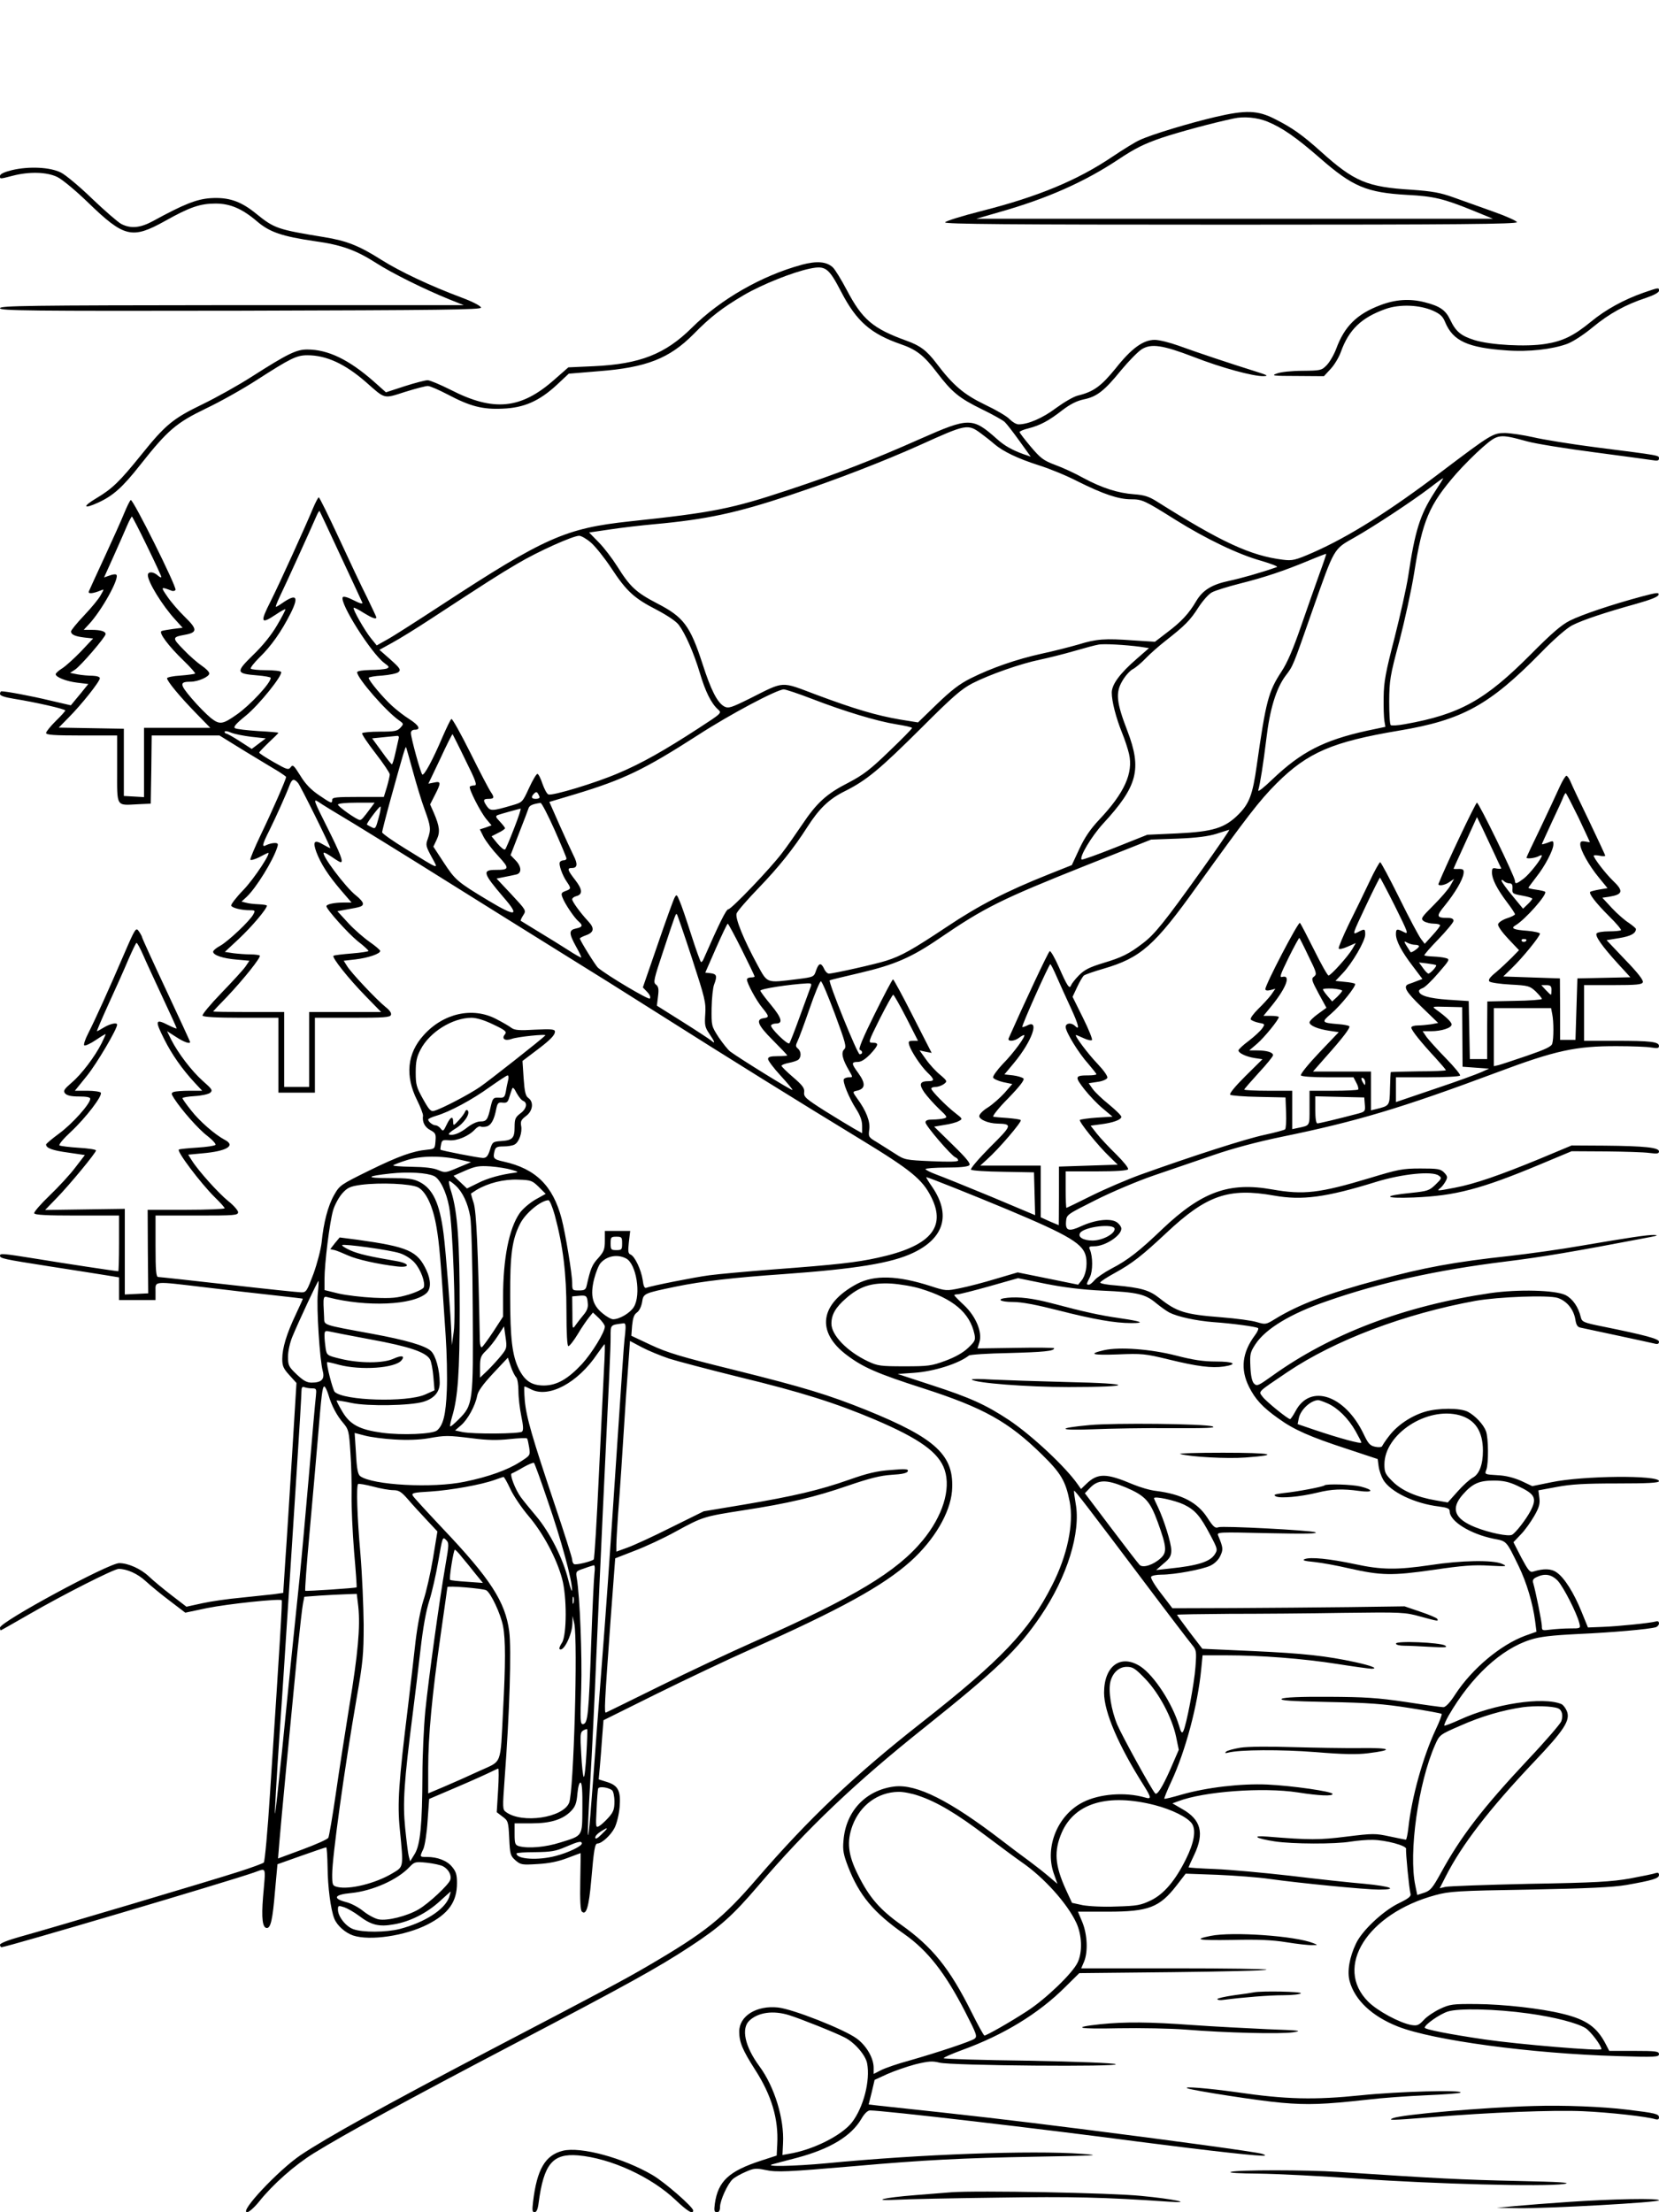 <?xml version="1.0" standalone="no"?>
<!DOCTYPE svg PUBLIC "-//W3C//DTD SVG 20010904//EN"
 "http://www.w3.org/TR/2001/REC-SVG-20010904/DTD/svg10.dtd">
<svg version="1.0" xmlns="http://www.w3.org/2000/svg"
 width="864pt" height="1152pt" viewBox="0 0 864 1152"
 preserveAspectRatio="xMidYMid meet">

<g transform="translate(0,1152) scale(0.1,-0.1)"
fill="#000000" stroke="none">
<path d="M6330 10911 c-136 -32 -329 -90 -394 -120 -23 -10 -86 -49 -141 -86
-184 -124 -388 -209 -684 -284 -102 -26 -186 -52 -189 -59 -3 -9 323 -12 1487
-12 1186 0 1491 3 1491 13 0 6 -55 31 -123 55 -67 24 -160 57 -207 74 -70 25
-109 32 -220 40 -230 14 -298 43 -469 197 -100 90 -152 126 -241 171 -90 46
-151 48 -310 11z m270 -24 c80 -33 151 -83 274 -190 170 -149 243 -180 456
-192 137 -7 189 -20 335 -79 l110 -45 -1345 0 -1345 0 118 34 c251 71 444 157
622 275 87 58 134 81 224 112 93 31 263 77 376 101 53 12 123 5 175 -16z"/>
<path d="M62 10634 c-40 -10 -62 -20 -62 -30 0 -17 -3 -17 67 1 85 22 177 20
232 -7 26 -13 96 -71 161 -134 187 -181 228 -190 399 -95 130 73 184 91 264
91 76 0 139 -27 217 -94 65 -55 129 -77 300 -102 138 -19 213 -46 318 -113 82
-53 251 -137 382 -190 l75 -30 -1207 0 c-1068 -1 -1208 -3 -1208 -16 0 -13
143 -15 1253 -13 1043 3 1252 5 1252 16 0 8 -41 30 -100 52 -164 61 -324 137
-419 197 -115 73 -180 99 -297 118 -244 40 -260 45 -356 123 -80 65 -143 86
-237 80 -72 -5 -138 -31 -299 -119 -66 -36 -116 -41 -166 -15 -18 10 -86 69
-151 131 -65 63 -138 124 -162 136 -56 29 -168 34 -256 13z"/>
<path d="M4175 10141 c-207 -56 -422 -179 -571 -327 -139 -138 -271 -190 -512
-201 l-132 -6 -73 -64 c-174 -154 -316 -168 -540 -53 -54 27 -108 50 -120 50
-12 0 -66 -14 -119 -31 l-98 -32 -64 57 c-130 114 -238 166 -346 166 -56 0
-100 -21 -285 -139 -71 -46 -188 -111 -260 -146 -153 -74 -193 -106 -319 -263
-113 -140 -151 -177 -235 -227 -74 -44 -67 -58 11 -22 78 36 127 80 219 197
143 181 187 218 342 293 74 35 193 102 264 148 176 113 207 129 264 129 99 0
196 -45 305 -140 102 -90 90 -87 203 -51 54 17 108 31 119 31 11 0 57 -20 103
-44 117 -62 182 -79 287 -74 110 4 190 39 281 123 l63 59 157 13 c247 19 367
66 493 193 87 89 149 137 263 204 94 55 255 119 342 137 82 17 98 6 164 -121
80 -154 154 -218 309 -272 82 -28 122 -59 188 -146 80 -105 117 -135 235 -193
56 -27 109 -57 119 -66 10 -9 44 -53 77 -99 l59 -82 -38 13 c-58 21 -98 43
-138 79 -127 113 -145 113 -396 2 -250 -111 -435 -183 -686 -266 -300 -100
-397 -119 -830 -165 -335 -36 -443 -84 -980 -435 -124 -81 -250 -162 -281
-179 l-57 -32 -30 37 c-32 39 -97 153 -90 159 2 2 25 -9 51 -26 44 -27 67 -36
67 -24 0 3 -22 49 -48 103 -27 53 -93 193 -147 310 -54 116 -101 212 -105 212
-3 0 -17 -26 -30 -57 -35 -85 -176 -396 -221 -485 -56 -110 -51 -121 28 -68
25 17 47 29 49 27 2 -2 -17 -39 -43 -83 -29 -50 -75 -107 -125 -155 -91 -89
-90 -97 21 -106 39 -3 71 -9 71 -13 0 -27 -108 -143 -177 -191 -74 -52 -89
-54 -135 -18 -22 18 -67 63 -100 102 -63 74 -64 87 -5 87 39 0 97 26 97 43 0
8 -18 26 -39 40 -22 15 -65 52 -95 84 -60 61 -60 65 5 77 68 12 68 29 2 93
-33 32 -74 80 -92 107 -35 51 -35 52 25 29 7 -2 15 0 18 5 8 14 -222 475 -233
468 -5 -3 -20 -34 -34 -68 -14 -35 -60 -137 -102 -228 -42 -91 -79 -171 -82
-179 -7 -15 20 -13 61 4 19 8 19 8 0 -25 -10 -19 -49 -66 -87 -106 -37 -39
-67 -76 -67 -82 0 -17 21 -26 70 -32 l45 -5 -64 -68 c-36 -37 -80 -77 -98 -88
-18 -11 -33 -25 -33 -30 0 -15 54 -37 112 -44 l58 -7 -18 -22 c-9 -12 -30 -37
-45 -55 l-28 -34 -112 26 c-96 23 -224 47 -249 47 -5 0 -8 -6 -8 -14 0 -9 24
-17 73 -25 107 -17 267 -53 267 -61 0 -3 -22 -28 -50 -55 -27 -27 -50 -55 -50
-62 0 -10 41 -13 185 -13 l185 0 0 -175 c0 -202 -8 -189 110 -183 l65 3 3 178
2 177 177 0 176 0 136 -84 c75 -45 153 -93 174 -105 20 -13 37 -25 37 -27 0
-12 -74 -181 -130 -297 -34 -71 -59 -131 -56 -134 3 -4 23 2 44 12 20 11 41
21 46 23 26 13 -69 -133 -127 -193 -37 -38 -65 -75 -63 -81 5 -12 52 -24 98
-24 27 0 28 -2 17 -22 -18 -34 -131 -140 -172 -163 -21 -11 -37 -25 -37 -31 0
-18 50 -35 122 -41 l67 -6 -21 -31 c-12 -17 -69 -79 -126 -138 -57 -59 -101
-112 -97 -117 4 -7 74 -11 201 -11 l194 0 0 -195 0 -195 95 0 95 0 0 195 0
195 195 0 c164 0 197 2 201 15 4 9 -7 25 -28 41 -48 39 -182 181 -201 214
l-17 27 62 7 c66 8 128 29 128 44 0 5 -25 26 -55 47 -30 21 -81 65 -112 99
l-56 61 44 8 c81 14 89 17 89 32 0 8 -16 26 -35 41 -55 42 -191 224 -167 224
4 0 24 -11 44 -25 20 -14 39 -25 42 -25 16 0 -1 44 -70 182 -70 139 -74 150
-47 133 15 -11 100 -63 189 -116 88 -54 239 -147 335 -207 374 -234 547 -342
756 -472 120 -74 342 -213 493 -309 358 -227 744 -467 1050 -653 266 -162 324
-210 370 -302 80 -159 -7 -257 -280 -316 -109 -24 -215 -36 -536 -60 -143 -11
-296 -25 -340 -31 -77 -10 -302 -55 -328 -65 -9 -4 -15 8 -19 41 -8 53 -41
123 -63 132 -13 5 -14 17 -9 64 l7 59 -66 0 -66 0 0 -51 c0 -45 -5 -57 -34
-90 -32 -34 -41 -56 -60 -141 -5 -24 -11 -28 -41 -28 -34 0 -35 1 -35 38 0 47
-35 258 -55 335 -45 172 -135 261 -302 298 -54 12 -57 17 -47 57 5 18 13 22
46 22 22 0 48 4 58 10 23 12 41 63 34 98 -4 22 0 31 25 50 36 26 42 73 13 94
-15 10 -20 32 -25 103 l-6 90 66 50 c79 59 103 84 103 103 0 12 -17 14 -103
10 -81 -5 -107 -3 -123 9 -10 8 -46 29 -79 46 -123 65 -276 31 -379 -84 -86
-95 -97 -212 -34 -338 18 -36 32 -73 31 -81 -5 -32 9 -60 38 -75 27 -15 30
-20 27 -57 -3 -40 -4 -41 -43 -45 -75 -7 -150 -34 -303 -109 -148 -73 -153
-76 -182 -127 -32 -56 -55 -144 -65 -247 -4 -36 -23 -109 -42 -162 -34 -91
-38 -98 -63 -98 -15 0 -186 18 -380 40 -194 22 -359 40 -366 40 -11 0 -14 32
-14 160 l0 160 215 0 c198 0 215 1 215 18 -1 9 -23 35 -51 57 -51 41 -157 159
-190 212 l-19 30 74 7 c127 11 175 40 117 70 -51 27 -131 96 -176 154 -25 31
-45 60 -45 63 0 4 29 9 64 11 35 2 71 10 80 17 15 13 11 19 -39 63 -58 52
-128 144 -164 215 l-21 43 47 -30 c41 -27 73 -38 73 -26 0 2 -56 124 -125 271
-69 147 -125 270 -125 274 0 3 -7 17 -16 30 -16 23 -18 21 -79 -120 -79 -184
-149 -338 -186 -411 -16 -31 -25 -59 -20 -62 5 -3 32 9 60 28 28 19 51 33 51
30 0 -3 -10 -24 -21 -47 -35 -70 -106 -163 -156 -205 -40 -35 -45 -43 -34 -56
10 -11 31 -16 72 -16 41 0 59 -4 59 -12 0 -26 -94 -131 -161 -180 -38 -28 -69
-54 -69 -58 0 -19 33 -31 114 -42 l88 -13 -50 -65 c-27 -36 -87 -101 -134
-146 -46 -44 -82 -86 -80 -92 3 -9 65 -12 223 -12 l219 0 0 -145 c0 -80 -2
-145 -4 -145 -11 0 -283 41 -428 65 -175 28 -188 29 -188 16 0 -14 16 -18 260
-56 124 -19 255 -40 293 -46 l67 -11 0 -59 0 -59 95 0 95 0 0 45 c0 55 -17 54
260 21 113 -14 272 -32 355 -41 82 -9 150 -17 152 -18 1 -1 -16 -38 -37 -83
-47 -99 -70 -174 -70 -231 0 -36 6 -50 37 -84 l37 -41 -23 -376 c-13 -208 -28
-453 -35 -547 l-11 -170 -50 -7 c-27 -3 -104 -11 -170 -18 -66 -6 -157 -19
-202 -29 l-82 -18 -78 60 c-43 33 -96 77 -118 98 -41 39 -107 69 -154 69 -55
0 -621 -306 -621 -336 0 -8 2 -14 4 -14 2 0 70 39 152 86 177 102 438 234 462
234 43 0 99 -25 141 -64 25 -23 82 -70 126 -103 l80 -61 114 24 c109 22 378
50 388 41 4 -5 -7 -189 -61 -1010 -12 -191 -27 -351 -32 -356 -5 -5 -65 -27
-134 -49 -133 -43 -966 -291 -1137 -338 -61 -17 -103 -34 -103 -41 0 -7 4 -13
8 -13 25 0 1175 340 1315 389 67 23 61 38 47 -127 -9 -112 -3 -162 20 -162 20
0 30 45 42 189 l13 143 124 44 c68 24 126 44 130 44 3 0 6 -46 7 -102 1 -104
16 -221 35 -269 14 -36 57 -74 98 -88 87 -29 271 -2 387 57 110 56 154 118
154 216 0 44 -5 60 -26 85 -26 32 -76 51 -131 51 -38 0 -38 -1 -18 42 8 19 18
83 22 147 l8 113 145 62 c80 34 159 70 177 79 18 9 35 17 38 17 3 0 3 -51 -1
-114 l-7 -113 30 -23 c29 -21 31 -26 35 -112 4 -85 6 -92 33 -116 27 -23 34
-24 115 -19 57 3 107 13 154 31 37 14 69 26 70 26 0 0 0 -66 -2 -146 -2 -99 1
-151 8 -158 23 -23 37 24 49 161 14 162 19 193 33 193 22 0 70 44 89 82 11 22
23 70 26 108 7 85 -8 113 -68 131 l-41 13 6 65 c3 36 9 106 12 154 l7 89 276
137 c152 75 371 179 486 230 472 210 695 333 838 461 123 111 205 251 215 365
14 185 -80 274 -448 423 -197 79 -321 117 -682 207 -280 69 -353 91 -438 131
l-102 48 4 53 c4 39 10 58 25 68 12 8 23 31 27 54 7 46 8 46 176 81 135 28
301 47 560 65 376 27 563 57 676 111 162 77 197 199 99 343 -20 28 -33 51 -31
51 9 0 244 -94 424 -169 324 -136 395 -179 408 -247 8 -44 -2 -97 -24 -123
l-17 -21 -157 32 -158 32 -112 -33 c-62 -19 -146 -41 -187 -49 -72 -15 -75
-15 -155 11 -171 55 -292 59 -383 11 -194 -104 -215 -250 -51 -372 84 -63 157
-95 397 -172 313 -101 443 -173 618 -345 99 -97 123 -138 144 -245 22 -115
-12 -280 -92 -436 -120 -237 -264 -388 -679 -714 -353 -277 -588 -501 -856
-811 -181 -210 -268 -280 -569 -456 -118 -69 -207 -117 -840 -448 -531 -279
-833 -446 -970 -538 -116 -79 -321 -297 -278 -297 10 0 38 25 63 56 71 89 184
189 284 251 160 99 484 276 1045 570 591 310 747 396 916 507 157 103 221 161
353 315 254 298 505 537 868 826 378 302 485 405 604 580 138 203 210 436 182
586 -6 35 -10 64 -8 66 3 4 75 -90 374 -487 118 -157 226 -298 240 -315 23
-28 24 -34 18 -115 -6 -87 -48 -308 -64 -336 -6 -12 -12 -5 -21 28 -35 117
-129 261 -200 309 -103 68 -191 5 -191 -136 0 -100 75 -275 207 -483 40 -64
41 -73 5 -62 -102 29 -236 19 -322 -25 -131 -66 -199 -231 -153 -368 l20 -57
-41 35 c-23 20 -70 57 -105 83 -36 26 -101 75 -145 109 -270 207 -441 293
-557 280 -149 -18 -254 -128 -266 -281 -5 -51 0 -74 24 -137 58 -149 132 -238
293 -351 121 -85 213 -202 317 -405 60 -117 64 -128 48 -140 -21 -14 -181 -68
-338 -113 -60 -16 -126 -39 -148 -50 l-39 -20 0 32 c0 51 -38 116 -89 153 -66
48 -332 153 -409 161 -112 12 -202 -44 -202 -125 0 -56 17 -96 82 -198 86
-133 123 -257 116 -388 l-3 -60 -80 -26 c-169 -55 -225 -107 -242 -224 -5 -38
-3 -45 11 -45 11 0 16 9 16 28 0 33 40 121 66 144 11 10 41 27 67 38 43 19 54
20 103 10 60 -13 113 -10 464 20 363 32 560 42 940 49 326 6 352 7 245 15
-263 19 -845 -2 -1329 -49 -172 -16 -334 -19 -281 -5 17 5 74 20 128 34 171
46 280 112 333 202 16 28 33 44 45 44 68 0 872 -93 1424 -166 350 -45 626 -76
633 -69 2 2 -5 6 -15 9 -31 10 -489 72 -948 130 -372 47 -552 68 -1050 121
l-51 6 16 64 15 64 65 30 c36 16 102 39 147 51 70 17 89 18 125 9 58 -16 954
-23 918 -8 -15 6 -194 13 -457 18 -238 3 -435 9 -438 13 -3 3 40 22 97 43 214
78 397 189 535 327 l74 73 484 5 c266 3 487 8 491 13 4 4 -211 7 -479 7 l-486
0 15 35 c21 51 17 141 -9 205 l-23 55 156 0 c212 0 269 22 358 137 l47 61 165
-6 c91 -4 215 -13 275 -22 158 -22 497 -55 566 -55 105 0 62 17 -73 30 -73 6
-248 25 -388 42 -140 16 -317 32 -392 35 -76 3 -138 7 -138 9 0 1 13 31 30 66
53 112 35 182 -62 237 l-52 30 30 11 c133 51 442 74 623 46 115 -18 181 -20
181 -8 0 13 -211 43 -340 49 -137 6 -316 -15 -445 -52 -48 -14 -89 -24 -91
-22 -2 2 14 42 36 89 74 159 138 398 156 586 l7 72 121 0 c182 0 402 -17 580
-45 88 -14 169 -25 180 -25 36 1 -2 16 -84 34 -152 33 -271 46 -532 58 l-266
12 -66 86 c-36 48 -66 89 -66 91 0 2 123 4 272 5 150 0 417 2 593 5 308 4 323
3 402 -19 92 -25 96 -26 88 -12 -3 5 -43 22 -88 37 l-82 28 -290 -4 c-159 -2
-432 -4 -605 -5 l-314 -1 -59 77 c-33 42 -56 81 -52 87 3 6 28 11 54 11 68 0
213 27 255 47 21 10 42 30 51 50 16 34 16 42 -11 107 -7 18 1 18 262 12 192
-4 262 -3 244 5 -25 10 -483 34 -504 26 -17 -7 -27 1 -59 51 -51 78 -132 121
-266 138 -30 3 -84 19 -120 34 -139 59 -184 60 -243 3 l-28 -27 -17 24 c-63
91 -240 256 -358 335 -121 80 -203 117 -400 181 l-180 59 85 6 c104 7 233 48
286 90 6 5 98 11 205 13 184 5 239 10 239 25 0 3 -90 4 -199 2 l-200 -3 10 33
c16 52 -19 135 -81 193 -28 26 -50 49 -50 51 0 3 8 5 18 5 9 0 84 19 166 42
l148 42 142 -29 c95 -19 191 -31 296 -36 184 -8 225 -18 281 -65 23 -19 54
-41 69 -49 43 -22 140 -43 230 -50 99 -7 219 -23 232 -31 4 -3 -3 -20 -16 -37
-67 -90 -77 -177 -31 -269 32 -64 70 -106 152 -164 81 -59 165 -96 358 -159
l160 -53 5 -38 c3 -22 14 -53 24 -70 37 -63 164 -124 290 -139 45 -6 56 -11
56 -25 0 -52 107 -118 229 -143 69 -13 65 -9 130 -142 41 -84 74 -194 86 -287
l7 -55 -59 -21 c-127 -47 -275 -170 -363 -304 -28 -44 -51 -68 -63 -68 -10 0
-98 12 -195 27 -149 22 -213 26 -402 27 -150 1 -231 -3 -244 -10 -14 -9 42
-13 240 -17 209 -4 291 -10 423 -31 90 -14 166 -28 169 -31 3 -3 -11 -40 -31
-82 -66 -141 -125 -353 -142 -510 -4 -35 -10 -63 -13 -63 -4 0 -42 8 -85 17
-75 16 -86 16 -224 -1 -143 -18 -192 -18 -413 0 -86 7 -60 -10 39 -25 91 -14
315 -15 396 -1 33 5 85 10 115 9 67 -1 176 -30 173 -47 -3 -15 16 -211 23
-234 4 -13 -11 -25 -63 -50 -81 -40 -190 -142 -221 -209 -34 -71 -47 -146 -33
-196 27 -99 117 -183 251 -236 183 -72 694 -141 1143 -154 198 -6 217 -5 217
10 0 15 -16 17 -130 17 l-129 0 -17 33 c-46 90 -101 130 -225 160 -112 28
-308 50 -449 51 -125 1 -139 -1 -190 -25 -30 -14 -69 -40 -85 -58 -26 -28 -35
-31 -65 -26 -61 11 -176 73 -224 121 -181 180 -5 459 349 555 73 20 115 23
490 29 306 6 434 12 505 24 136 24 170 34 170 52 0 11 -5 14 -17 10 -10 -4
-69 -16 -133 -28 -97 -17 -178 -22 -525 -28 -225 -5 -423 -12 -438 -16 l-29
-7 30 59 c85 168 228 353 461 599 157 165 191 217 171 265 -7 16 -19 32 -28
36 -96 40 -351 1 -529 -81 -42 -19 -78 -33 -81 -31 -2 3 8 27 23 53 117 202
273 346 425 394 49 16 110 23 250 30 180 8 367 25 403 35 9 3 17 12 17 20 0
10 -6 14 -17 10 -30 -8 -194 -25 -276 -28 l-77 -3 -33 81 c-40 99 -89 177
-129 205 -29 21 -68 22 -123 5 -17 -6 -26 6 -62 73 l-41 80 38 40 c21 21 52
65 70 96 26 45 31 64 27 95 l-5 39 97 18 c74 14 145 18 314 18 159 0 217 3
217 12 0 32 -396 29 -562 -6 l-98 -20 -57 27 c-39 17 -80 28 -125 30 -66 4
-67 4 -57 29 12 33 11 165 -2 200 -13 35 -55 80 -94 101 -40 21 -155 21 -225
0 -72 -22 -143 -70 -185 -125 -19 -24 -35 -49 -37 -54 -2 -5 -18 -7 -36 -3
-27 6 -36 15 -61 68 -97 201 -277 262 -353 119 -13 -24 -26 -43 -29 -43 -12 0
-124 91 -143 116 -22 30 -32 20 129 129 247 166 608 303 980 371 120 21 380
31 428 15 47 -16 82 -59 91 -110 5 -31 11 -42 29 -45 38 -8 361 -77 385 -83
15 -4 22 -1 22 10 0 15 -71 34 -292 79 -100 20 -109 24 -115 48 -13 55 -43 97
-80 116 -54 26 -245 31 -392 10 -446 -66 -830 -211 -1137 -432 -70 -50 -78
-54 -93 -39 -10 10 -17 39 -19 88 -3 67 -1 75 27 118 53 80 184 159 371 223
274 96 572 162 927 206 201 25 349 50 758 128 37 7 42 10 20 11 -34 1 -133
-14 -385 -57 -96 -17 -260 -40 -365 -52 -288 -31 -451 -61 -690 -126 -259 -69
-413 -128 -535 -203 -47 -29 -50 -29 -94 -16 -25 8 -107 19 -183 25 -193 15
-234 28 -326 101 -52 41 -95 53 -224 65 -46 3 -83 10 -83 15 0 5 34 27 76 50
91 50 142 90 270 210 208 195 323 235 559 193 147 -26 269 -10 534 72 133 41
291 57 324 32 17 -12 16 -15 -17 -47 -32 -31 -41 -34 -127 -43 -152 -15 -144
-30 13 -24 218 9 349 43 658 172 l165 69 177 -1 c98 -1 200 -4 228 -8 40 -5
50 -4 50 8 0 20 -73 28 -282 30 l-173 1 -165 -69 c-206 -85 -341 -132 -443
-151 -94 -18 -97 -18 -76 -2 9 7 21 23 28 36 11 20 10 26 -8 45 -19 19 -33 21
-124 21 -93 0 -116 -5 -261 -49 -266 -80 -346 -89 -511 -60 -224 40 -366 -12
-570 -205 -121 -116 -181 -163 -266 -207 -38 -20 -78 -48 -88 -60 -11 -13 -24
-24 -30 -24 -14 0 -14 1 5 39 16 32 16 107 0 144 -7 14 -3 17 23 17 56 0 141
55 141 92 0 9 -11 25 -25 34 -33 21 -111 12 -183 -21 -65 -30 -84 -25 -80 24
3 36 4 36 153 111 83 42 220 100 305 129 85 29 225 77 310 106 98 34 229 69
355 95 391 80 624 150 1120 335 306 115 413 138 627 137 76 0 156 -3 178 -7
32 -5 40 -4 40 8 0 22 -45 27 -226 27 l-164 0 0 145 0 145 150 0 c125 0 152 3
156 15 4 10 -27 50 -92 117 l-97 102 67 11 c60 10 85 24 86 47 0 4 -17 18 -37
32 -21 13 -60 47 -88 77 l-50 54 35 5 c73 12 77 30 19 85 -38 37 -99 116 -99
129 0 3 14 3 30 0 17 -4 30 -3 30 0 0 4 -38 84 -83 179 -46 95 -90 187 -97
205 -7 17 -17 32 -22 32 -5 0 -21 -26 -35 -57 -14 -32 -59 -127 -99 -212 -41
-84 -74 -155 -74 -157 0 -8 42 -3 61 6 10 6 19 8 19 5 0 -16 -64 -97 -94 -120
-37 -28 -46 -31 -46 -12 0 21 -188 407 -198 407 -7 0 -163 -329 -200 -422 -6
-14 33 -9 57 9 l24 16 -19 -34 c-10 -19 -50 -65 -88 -103 -64 -64 -68 -70 -51
-83 11 -7 34 -13 52 -13 18 0 33 -4 33 -9 0 -5 -18 -28 -40 -52 l-40 -44 -19
25 c-11 14 -62 109 -113 213 -51 103 -96 187 -100 187 -4 0 -30 -46 -56 -102
-27 -57 -75 -156 -107 -220 -31 -64 -55 -122 -53 -127 2 -6 21 -2 46 9 l43 19
-18 -31 c-22 -38 -112 -138 -124 -138 -5 0 -39 60 -75 133 -36 72 -69 136 -74
141 -8 8 -180 -321 -180 -345 0 -7 10 -9 26 -5 l26 7 -22 -32 c-13 -17 -43
-50 -68 -74 -24 -24 -42 -48 -38 -54 4 -5 22 -13 41 -17 33 -6 34 -7 19 -29
-9 -13 -40 -42 -70 -65 -30 -22 -54 -45 -54 -50 0 -14 40 -33 85 -40 l40 -6
-89 -88 c-51 -51 -85 -91 -79 -97 4 -4 71 -10 148 -11 l140 -3 3 -79 c2 -44
-1 -83 -5 -87 -4 -4 -53 -17 -108 -29 -95 -20 -372 -109 -645 -207 -69 -25
-183 -74 -254 -109 -70 -35 -130 -64 -132 -64 -2 0 -4 43 -4 95 l0 95 159 0
c103 0 162 4 166 11 4 6 -24 40 -61 77 -38 37 -84 86 -102 109 l-32 41 52 7
c65 8 108 24 108 39 0 7 -29 35 -64 64 -35 28 -73 64 -85 81 l-21 30 46 7 c25
3 48 13 51 21 3 8 -17 37 -49 71 -52 54 -125 152 -114 152 3 0 21 -8 41 -17
19 -9 38 -13 42 -9 4 3 -17 56 -47 116 l-54 109 24 51 c13 28 29 55 35 60 7 5
52 21 101 35 195 57 266 119 489 431 258 359 325 446 414 535 162 161 291 216
636 274 331 55 472 133 739 405 72 74 137 130 165 144 55 28 173 67 331 111
78 22 116 37 118 48 3 13 -11 11 -90 -10 -156 -42 -310 -94 -372 -125 -44 -22
-96 -67 -205 -177 -237 -238 -368 -311 -653 -362 -38 -7 -71 -9 -75 -5 -5 4
-8 60 -8 124 1 109 4 131 53 313 28 108 63 267 77 355 43 274 78 355 219 517
38 43 100 105 138 138 81 70 86 70 233 30 44 -12 199 -37 345 -56 146 -19 282
-38 303 -41 29 -5 37 -3 37 8 0 17 13 15 -325 58 -132 17 -280 41 -330 53 -49
11 -115 21 -146 22 -63 0 -73 -6 -331 -201 -270 -205 -483 -339 -669 -421 -94
-41 -108 -44 -157 -38 -169 21 -320 91 -658 304 -40 25 -64 33 -118 37 -84 6
-168 33 -266 86 -41 23 -106 53 -145 67 -61 23 -76 35 -127 95 -32 38 -58 72
-58 76 0 4 21 13 46 19 62 16 107 40 177 95 41 31 74 48 111 56 69 14 108 45
195 152 39 47 87 96 107 109 50 31 109 22 271 -40 146 -57 310 -101 363 -100
29 1 22 5 -45 26 -119 37 -299 97 -395 132 -47 17 -103 31 -126 31 -60 0 -121
-44 -204 -149 -75 -92 -114 -121 -196 -141 -22 -5 -73 -35 -114 -65 -69 -52
-145 -85 -195 -85 -12 0 -32 12 -46 26 -13 15 -71 49 -128 76 -112 54 -167
101 -254 216 -50 66 -84 92 -157 118 -174 63 -229 110 -309 262 -29 55 -62
109 -74 120 -33 30 -83 34 -162 13z m935 -879 c19 -14 50 -38 68 -54 47 -40
123 -76 232 -111 52 -16 143 -53 201 -83 134 -67 214 -94 279 -94 59 0 71 -6
232 -107 160 -100 327 -180 445 -213 54 -16 91 -30 83 -33 -85 -30 -189 -59
-250 -72 -89 -19 -136 -48 -170 -105 -38 -65 -78 -108 -150 -162 l-65 -50
-110 7 c-151 11 -194 8 -288 -21 -45 -13 -131 -35 -192 -48 -131 -29 -261 -74
-369 -128 -60 -30 -102 -63 -177 -135 l-98 -95 -93 15 c-123 21 -238 55 -436
129 -189 71 -163 73 -346 -19 -99 -49 -112 -53 -134 -42 -36 20 -69 84 -113
221 -65 200 -99 245 -237 316 -109 57 -140 85 -207 192 -26 41 -69 98 -97 126
l-50 51 109 16 c59 9 162 21 228 27 276 25 431 59 708 151 240 80 490 177 677
261 243 110 250 112 320 60z m2360 -307 c-75 -116 -101 -200 -136 -435 -9 -58
-41 -202 -71 -320 -47 -182 -56 -230 -57 -310 -1 -52 1 -108 4 -125 l5 -30
-95 -20 c-227 -50 -344 -111 -494 -254 -46 -44 -76 -68 -73 -56 10 35 26 136
42 267 18 155 51 261 98 326 43 57 37 43 143 346 115 326 108 315 218 377 104
59 298 187 393 259 36 28 67 50 69 50 2 0 -19 -34 -46 -75z m-5696 -330 c59
-126 110 -236 113 -243 4 -9 -14 -4 -45 12 -31 16 -53 22 -57 16 -18 -29 149
-293 217 -343 26 -19 27 -22 11 -29 -10 -3 -48 -7 -85 -7 -41 -1 -68 -5 -68
-12 0 -30 151 -204 219 -251 24 -17 24 -18 6 -38 -16 -17 -30 -20 -106 -20
-48 0 -90 -4 -93 -8 -3 -5 29 -52 70 -105 41 -53 74 -102 74 -110 0 -7 -7 -37
-15 -65 l-16 -52 -134 0 c-113 0 -135 -2 -135 -15 0 -21 -4 -20 -70 25 -41 28
-70 58 -96 101 -34 54 -39 59 -50 44 -12 -16 -19 -13 -88 26 -42 24 -76 46
-76 50 0 3 23 27 50 53 28 26 50 48 50 50 0 2 -48 6 -106 9 -58 4 -112 10
-120 15 -10 6 4 23 56 65 70 57 194 212 184 228 -3 5 -38 9 -79 9 -41 0 -76 4
-79 8 -3 5 18 31 45 58 61 59 114 134 163 231 44 88 30 104 -46 51 -14 -10
-28 -18 -31 -18 -3 0 6 23 19 51 30 61 169 368 190 417 8 19 16 33 18 31 2 -2
51 -107 110 -234z m-1009 53 c41 -84 75 -157 75 -162 0 -5 -8 -2 -18 7 -23 21
-52 22 -52 2 0 -36 76 -159 143 -232 l38 -42 -48 -6 c-26 -4 -54 -8 -61 -11
-19 -6 36 -79 115 -155 35 -34 62 -64 59 -67 -3 -2 -37 -7 -76 -10 -38 -2 -70
-9 -70 -14 0 -15 67 -96 149 -180 l76 -78 -173 0 -172 0 0 -181 0 -180 -52 3
-53 3 0 175 0 175 -169 3 -170 3 51 52 c67 67 163 188 163 205 0 7 -14 12 -37
13 -21 0 -56 3 -78 7 l-40 8 26 17 c30 20 159 170 159 185 0 14 -25 22 -73 22
l-41 0 26 28 c67 71 162 242 144 259 -4 4 -20 2 -35 -4 l-29 -10 50 111 c27
61 59 132 70 159 11 26 23 47 25 47 2 0 38 -69 78 -152z m2313 16 c23 -20 71
-80 106 -133 79 -120 118 -156 235 -216 55 -29 102 -60 116 -79 34 -45 78
-145 110 -251 28 -95 59 -158 94 -189 21 -19 21 -19 -102 -99 -177 -115 -295
-182 -416 -233 -118 -51 -343 -119 -365 -111 -8 3 -21 28 -31 56 -9 28 -21 51
-26 51 -6 0 -25 -33 -44 -74 -34 -74 -34 -74 -89 -90 -102 -30 -112 -30 -130
-5 -22 32 -20 39 9 39 29 0 31 7 11 36 -8 11 -56 102 -106 203 -50 100 -94
179 -99 177 -5 -3 -25 -45 -46 -93 -52 -122 -97 -205 -106 -196 -9 10 -59 191
-59 216 0 10 8 17 20 17 34 0 22 23 -28 55 -26 16 -67 48 -91 70 -46 42 -121
131 -121 145 0 4 31 10 70 12 38 3 77 11 85 18 14 12 9 20 -41 65 l-58 51 67
37 c37 20 126 75 199 123 286 187 357 233 453 289 108 64 287 144 321 145 11
0 39 -16 62 -36z m3793 -164 c-21 -58 -64 -181 -96 -273 -40 -116 -71 -189
-101 -234 -68 -104 -81 -152 -129 -490 -21 -151 -39 -198 -95 -254 -71 -71
-132 -90 -320 -99 l-155 -7 -168 -67 c-93 -37 -171 -65 -174 -62 -13 13 51
120 111 186 181 196 204 284 127 485 -57 148 -62 198 -26 259 15 26 39 53 54
61 14 7 44 32 66 55 22 23 69 65 105 93 101 79 129 107 172 175 23 35 54 70
71 78 17 9 81 29 144 45 131 33 229 66 357 119 50 21 92 37 93 36 1 -1 -15
-49 -36 -106z m-933 -378 l46 -7 -63 -55 c-88 -76 -131 -134 -131 -177 0 -45
22 -131 54 -210 14 -34 30 -83 36 -109 23 -100 -25 -204 -154 -341 -48 -51
-77 -94 -105 -154 l-39 -84 -123 -49 c-218 -87 -360 -160 -529 -273 -176 -117
-235 -151 -315 -176 -52 -17 -275 -67 -298 -67 -8 0 -19 11 -25 25 -16 34 -28
31 -42 -9 -11 -33 -11 -34 -99 -45 -161 -20 -153 -23 -205 72 -73 134 -118
245 -110 270 4 12 55 71 114 132 106 110 182 205 255 319 61 95 112 145 195
186 114 57 182 114 398 329 164 164 209 203 267 233 88 45 250 102 352 123 43
9 123 29 178 45 55 16 111 31 125 33 27 6 142 -1 218 -11z m-1710 -271 c168
-65 340 -117 441 -133 44 -7 81 -15 81 -19 0 -4 -53 -58 -119 -121 -98 -95
-135 -123 -211 -163 -116 -59 -166 -105 -243 -220 -33 -49 -80 -116 -104 -147
-62 -82 -264 -293 -280 -293 -11 0 -48 -75 -130 -262 -3 -7 -8 -13 -12 -13 -3
0 -26 64 -51 142 -25 78 -52 158 -61 177 -14 34 -16 35 -26 16 -6 -11 -46
-121 -88 -244 l-77 -223 23 -24 c14 -15 19 -28 13 -34 -7 -7 -217 117 -269
160 -13 11 -95 143 -95 153 0 3 14 10 30 16 44 15 48 37 13 74 -41 44 -83 102
-83 114 0 6 9 13 20 16 36 9 34 35 -4 84 -41 53 -44 63 -17 63 28 0 31 20 8
65 -11 22 -44 94 -73 159 l-53 120 137 41 c251 76 357 127 637 307 168 109
412 238 447 238 10 0 76 -22 146 -49z m-2918 -198 l74 -8 -37 -28 -36 -27 -62
40 c-34 22 -66 40 -71 40 -4 0 -8 4 -8 9 0 6 15 4 33 -4 19 -8 67 -17 107 -22z
m1114 -121 c55 -110 62 -132 47 -132 -10 0 -20 -3 -24 -6 -8 -9 55 -133 87
-171 l26 -31 -30 -11 -31 -10 20 -40 c12 -22 45 -66 76 -99 60 -65 59 -72 -15
-72 -70 0 -64 -18 41 -141 88 -101 68 -106 -77 -19 -163 98 -173 107 -234 200
l-53 81 17 36 c19 39 16 69 -15 141 l-19 43 25 49 c33 64 32 73 -4 65 l-30 -6
62 130 c33 72 62 129 64 128 1 -2 32 -62 67 -135z m-348 111 c-2 -10 -10 -44
-17 -75 -7 -32 -15 -58 -18 -58 -3 0 -28 31 -54 68 l-49 67 59 6 c32 3 64 6
71 7 8 1 11 -5 8 -15z m74 -168 c18 -66 45 -156 61 -199 33 -90 34 -105 17
-154 -12 -32 -10 -39 19 -93 38 -70 50 -73 -135 41 -67 41 -122 80 -122 86 0
5 20 84 45 175 66 238 76 272 80 268 1 -2 17 -58 35 -124z m-598 -62 c13 -15
168 -328 168 -339 0 -2 -16 6 -35 17 -48 29 -58 18 -37 -39 24 -62 60 -118
127 -197 l56 -65 -43 0 c-48 0 -88 -9 -88 -19 0 -16 114 -143 164 -183 30 -23
55 -46 55 -50 1 -3 -38 -9 -86 -13 -49 -4 -91 -9 -96 -12 -11 -7 78 -119 167
-210 l81 -83 -188 0 -187 0 0 -195 0 -195 -65 0 -65 0 0 195 0 195 -185 0
c-102 0 -185 1 -185 3 0 1 33 36 73 77 86 91 178 206 170 214 -4 3 -25 6 -48
6 -23 0 -63 3 -88 6 l-46 7 74 69 c66 62 145 155 145 172 0 3 -19 6 -42 7 -24
1 -53 4 -66 8 l-24 6 27 25 c49 46 138 190 159 258 6 18 4 22 -14 22 -12 0
-30 -5 -41 -10 -27 -15 -25 -1 15 78 33 67 86 184 105 235 12 31 22 34 43 10z
m1258 -75 c0 -5 -9 -8 -20 -8 -23 0 -26 10 -8 28 9 9 14 9 20 -1 4 -6 8 -15 8
-19z m5410 -104 c33 -70 60 -128 60 -129 0 -1 -11 0 -25 3 -20 3 -25 0 -25
-15 0 -29 45 -110 97 -173 l45 -55 -42 -7 c-24 -4 -45 -10 -48 -12 -9 -9 29
-58 98 -127 38 -37 65 -70 62 -73 -3 -3 -31 -6 -63 -6 -32 0 -61 -5 -64 -11
-9 -13 29 -67 110 -156 l66 -72 -138 -3 -138 -3 -5 -160 -5 -160 -40 0 -40 0
0 160 -1 160 -147 5 -148 5 46 45 c55 53 145 164 145 178 0 5 -30 12 -66 15
-71 5 -88 13 -62 28 49 28 168 162 155 175 -3 3 -24 8 -46 11 -23 3 -41 7 -41
10 0 2 19 27 41 56 44 55 89 140 89 170 0 20 -1 20 -34 7 -14 -5 -26 -8 -26
-6 0 2 24 54 53 117 30 63 57 122 60 132 4 9 9 17 11 17 3 0 32 -57 66 -126z
m-6289 49 c-40 -54 -48 -63 -57 -63 -15 0 -114 70 -114 80 0 6 40 10 96 10
l95 0 -20 -27z m957 -114 c34 -77 62 -144 62 -149 0 -6 -6 -10 -14 -10 -8 0
-17 -4 -20 -9 -8 -12 13 -70 36 -103 23 -34 23 -37 -7 -48 -22 -8 -24 -13 -15
-35 12 -32 62 -106 84 -124 23 -20 20 -29 -14 -36 -38 -8 -38 -25 0 -94 17
-30 29 -56 27 -57 -1 -2 -32 15 -67 38 -36 23 -105 66 -155 96 -49 30 -91 56
-93 57 -2 2 4 15 13 29 16 25 16 25 -61 108 l-78 83 40 8 c21 4 49 10 62 13
30 6 29 41 -3 74 l-26 27 44 114 c25 63 47 122 50 131 5 14 21 21 62 27 6 0
38 -62 73 -140z m-916 62 c-15 -55 -17 -59 -36 -49 -12 6 -23 12 -25 14 -5 4
62 93 70 94 4 0 0 -27 -9 -59z m706 -53 c-22 -57 -43 -107 -47 -111 -5 -5 -22
9 -40 30 l-31 38 35 18 c19 9 35 20 35 24 0 4 -12 19 -27 35 -22 23 -24 28
-10 34 17 6 107 31 118 33 4 1 -11 -45 -33 -101z m5102 -128 c19 -41 36 -78
38 -81 1 -4 -9 -4 -23 -2 -22 5 -25 2 -25 -21 0 -33 26 -85 79 -155 23 -30 41
-58 41 -62 0 -4 -19 -14 -42 -21 -24 -8 -44 -22 -46 -31 -2 -10 21 -42 53 -76
l56 -59 -38 -39 c-21 -21 -58 -56 -82 -76 -32 -26 -42 -40 -34 -48 6 -6 55
-13 109 -16 93 -5 101 -7 132 -36 17 -17 32 -34 32 -39 0 -4 -64 -9 -142 -10
l-142 -3 -1 -150 0 -150 -45 0 -45 0 -3 151 -3 151 -107 7 c-101 7 -152 22
-152 46 0 5 9 11 20 15 10 3 47 38 81 78 60 69 61 72 38 78 -13 4 -42 7 -65 8
-22 1 -43 3 -46 6 -2 3 31 41 74 85 43 45 78 87 78 95 0 10 -10 15 -29 15 -61
0 -63 8 -16 65 54 67 92 132 97 165 3 21 -1 25 -24 25 -16 -1 -28 0 -28 1 0 1
16 37 36 80 20 44 47 104 61 134 l25 55 27 -55 c14 -30 42 -89 61 -130z
m-1526 -97 c-191 -267 -241 -329 -302 -375 -73 -56 -110 -74 -207 -103 -72
-22 -97 -35 -126 -64 -20 -20 -38 -44 -41 -52 -8 -22 -20 -4 -63 94 -21 48
-43 86 -48 84 -7 -2 -137 -280 -214 -454 -7 -18 29 -16 53 2 10 8 23 15 27 15
14 0 -54 -94 -111 -151 -30 -32 -52 -63 -50 -70 2 -7 26 -18 52 -24 l48 -10
-41 -47 c-23 -25 -61 -59 -86 -75 -25 -15 -45 -35 -45 -45 0 -18 47 -38 94
-39 80 -2 78 -8 -38 -123 -60 -61 -104 -112 -99 -117 5 -5 80 -10 168 -11
l160 -3 3 -111 3 -112 -233 98 c-128 53 -257 105 -285 115 -29 11 -53 23 -53
27 0 4 49 8 108 8 69 0 112 4 120 12 8 8 -12 34 -86 106 l-97 95 53 9 c29 4
63 13 75 20 21 11 21 12 -18 42 -49 38 -125 116 -125 127 0 5 10 9 23 9 13 0
32 7 43 15 18 14 18 16 -21 49 -22 18 -55 54 -73 80 l-33 46 32 -7 31 -6 -98
192 c-53 105 -100 191 -103 191 -4 0 -47 -82 -96 -181 -61 -123 -86 -183 -77
-186 16 -6 16 -23 -1 -23 -12 0 -164 376 -156 385 2 2 74 19 159 39 179 42
267 80 413 180 236 161 321 203 762 379 l340 135 140 5 c99 4 158 12 200 25
33 11 63 20 67 21 4 1 -63 -97 -148 -216z m1011 -182 c69 -139 72 -148 47
-135 -37 19 -42 18 -42 -11 0 -34 29 -90 89 -168 l49 -65 -27 -10 c-14 -6 -34
-13 -43 -16 -34 -11 -17 -40 67 -121 l85 -82 -37 -7 c-21 -3 -53 -6 -70 -6
-18 0 -33 -5 -33 -11 0 -14 50 -76 127 -159 29 -32 53 -60 53 -63 0 -3 -64 -6
-142 -6 -78 -1 -143 -3 -145 -4 -1 -1 -3 -40 -4 -86 -2 -90 -1 -89 -74 -107
l-25 -6 0 101 0 101 -151 0 -151 0 64 73 c93 104 132 156 125 163 -4 4 -30 9
-59 11 -85 7 -87 10 -37 53 52 44 135 148 126 157 -4 3 -28 8 -54 10 l-48 5
37 39 c50 52 118 169 118 202 0 31 -2 32 -40 12 -28 -14 -27 -11 42 135 39 83
73 150 75 150 1 0 37 -67 78 -149z m596 119 c13 0 17 -7 16 -27 -2 -26 1 -28
51 -37 28 -5 52 -12 52 -16 0 -3 -11 -17 -24 -29 l-24 -23 -56 68 c-31 37 -56
72 -56 78 0 6 5 5 12 -2 7 -7 20 -12 29 -12z m-4257 -391 c67 -206 73 -229 69
-289 -4 -58 -2 -69 21 -103 30 -44 33 -56 9 -35 -10 8 -77 52 -150 98 l-132
83 6 49 c5 38 2 51 -11 61 -15 11 -11 27 39 177 67 202 64 194 71 188 2 -3 38
-106 78 -229z m259 46 c37 -74 67 -137 67 -140 0 -3 -9 -5 -20 -5 -11 0 -20
-5 -20 -11 0 -19 49 -110 80 -147 36 -44 37 -50 8 -54 -44 -6 -32 -36 46 -114
42 -42 76 -78 76 -80 0 -2 -22 -4 -50 -4 -38 0 -50 -4 -50 -15 0 -8 29 -47 65
-86 36 -39 64 -73 62 -75 -4 -4 -269 160 -324 200 -11 8 -38 42 -60 74 -38 59
-38 60 -37 153 1 52 7 107 13 122 17 44 14 55 -18 59 l-28 3 56 128 c31 70 58
127 61 127 3 0 36 -61 73 -135z m2952 -35 c42 -85 44 -93 29 -105 -16 -11 -14
-19 23 -88 l41 -75 -44 -32 c-24 -17 -44 -37 -44 -44 0 -17 44 -35 105 -44
l47 -7 -102 -107 c-56 -59 -99 -112 -95 -118 4 -6 60 -10 140 -10 l134 0 15
-29 c9 -16 12 -31 9 -35 -4 -3 -62 -6 -130 -6 l-123 0 0 -89 c0 -97 4 -91 -62
-105 l-28 -6 0 100 0 100 -125 0 c-69 0 -125 3 -125 6 0 3 34 42 75 87 41 44
75 86 75 92 0 15 -32 25 -84 25 l-40 0 41 35 c38 33 113 125 113 139 0 3 -18
6 -40 6 l-40 0 45 55 c74 92 99 159 54 148 -17 -5 -13 8 32 100 29 59 55 105
56 103 2 -2 24 -45 48 -96z m1135 86 c0 -11 -19 -15 -25 -6 -3 5 1 10 9 10 9
0 16 -2 16 -4z m-581 -26 c12 0 21 -3 21 -8 0 -8 -40 -36 -44 -30 -38 59 -38
60 -17 49 11 -6 29 -11 40 -11z m-6624 -52 c15 -35 61 -134 101 -220 41 -87
74 -160 74 -163 0 -3 -18 4 -40 15 -72 37 -75 28 -24 -73 38 -76 92 -154 157
-224 l40 -43 -66 0 c-36 0 -73 -3 -82 -6 -14 -6 -14 -9 1 -33 39 -61 129 -163
175 -197 27 -21 45 -42 41 -46 -5 -5 -46 -11 -93 -14 -46 -3 -90 -7 -97 -10
-16 -5 114 -177 187 -249 28 -27 51 -53 51 -57 0 -4 -90 -8 -200 -8 l-201 0 1
-217 2 -218 -61 -3 -61 -3 0 223 0 223 -207 -3 -208 -3 61 63 c67 69 204 235
204 247 0 5 -40 11 -90 14 -49 3 -94 9 -100 12 -6 4 20 35 60 72 77 72 165
187 155 203 -3 5 -35 10 -70 10 l-65 0 63 78 c51 63 157 243 157 266 0 13 -36
5 -68 -14 -18 -11 -34 -20 -37 -20 -2 0 25 64 61 143 36 78 82 181 102 229 21
48 40 88 43 88 4 0 19 -28 34 -62z m6734 -54 c6 -5 -30 -44 -40 -44 -4 0 -17
13 -28 29 l-21 29 42 -5 c24 -3 45 -7 47 -9z m-1975 -62 c16 -37 49 -109 73
-161 41 -89 48 -120 21 -93 -18 18 -48 15 -48 -6 0 -26 68 -137 118 -192 23
-27 42 -51 42 -54 0 -3 -18 -6 -39 -6 -74 0 -75 -6 -24 -72 26 -33 70 -79 97
-101 l50 -42 -82 -5 c-44 -3 -84 -9 -88 -12 -7 -8 94 -134 156 -193 l41 -40
-153 -5 -153 -5 0 -153 c0 -83 -1 -152 -1 -152 -1 0 -22 9 -48 20 l-46 21 0
134 0 135 -157 0 -158 0 36 33 c59 52 183 197 175 204 -3 4 -34 8 -69 11 -34
2 -67 5 -74 7 -6 2 28 46 78 96 61 63 86 96 79 103 -5 5 -30 13 -54 16 l-45 5
50 60 c94 113 135 230 69 195 -12 -6 -24 -10 -26 -8 -5 5 139 327 146 327 3 0
18 -30 34 -67z m-1156 -192 c56 -152 62 -172 48 -185 -17 -17 -8 -53 27 -112
19 -33 19 -33 -1 -33 -12 0 -23 -4 -27 -9 -8 -14 26 -97 63 -155 22 -34 32
-62 32 -89 l0 -38 -41 23 c-23 13 -92 55 -153 93 -99 63 -111 73 -108 97 3 21
-8 36 -57 78 -34 29 -61 56 -61 60 0 4 17 11 38 15 20 4 43 11 50 17 16 14 15
43 -3 58 -12 10 -12 16 -1 39 7 14 35 90 62 168 27 79 54 143 59 143 6 0 38
-77 73 -170z m-129 133 c-6 -16 -31 -84 -56 -153 -25 -69 -48 -128 -52 -133
-9 -10 -103 82 -95 94 3 5 14 9 25 9 38 0 31 28 -25 96 -31 37 -56 71 -56 75
0 10 151 33 242 38 26 1 27 -1 17 -26z m3861 -8 c0 -14 -1 -25 -3 -25 -2 0
-14 11 -27 25 l-23 25 26 0 c22 0 27 -5 27 -25z m-1090 -4 c0 -4 -12 -18 -26
-32 l-26 -24 -24 28 c-13 15 -24 31 -24 35 0 4 22 5 50 4 27 -2 50 -7 50 -11z
m-2270 -141 l61 -120 -26 0 c-23 0 -25 -3 -20 -22 11 -35 61 -110 95 -143 36
-34 38 -45 8 -45 -48 0 -54 -15 -24 -59 16 -22 50 -60 76 -85 43 -40 46 -45
26 -50 -11 -3 -38 -6 -58 -6 -27 0 -38 -4 -38 -15 0 -17 135 -174 156 -182 8
-3 14 -10 14 -16 0 -7 -45 -8 -139 -4 -135 6 -140 7 -189 39 -28 18 -71 45
-95 60 -44 26 -45 28 -40 66 6 42 -16 98 -63 162 -23 32 -24 35 -7 39 50 9 54
36 13 93 -37 50 -37 58 -3 58 18 0 38 13 65 40 44 48 47 60 13 60 -25 0 -24 2
37 125 35 69 66 125 70 125 3 0 34 -54 68 -120z m2896 -100 l1 -155 69 -5 69
-5 -40 -18 c-22 -10 -131 -50 -242 -87 l-203 -69 0 65 0 64 164 0 c91 0 167 4
170 9 3 5 -30 45 -73 89 -43 44 -88 94 -101 111 l-21 31 44 0 c54 0 107 17
107 35 0 13 -31 42 -80 77 -24 17 -23 17 55 15 l80 -2 1 -155z m468 119 c8
-39 8 -127 0 -154 -4 -15 -36 -30 -132 -63 -70 -24 -137 -46 -149 -49 l-23 -5
0 151 0 151 149 0 149 0 6 -31z m-5515 -54 c63 -30 71 -37 61 -51 -20 -23 0
-37 35 -24 29 11 184 27 175 18 -19 -20 -296 -238 -340 -268 -55 -38 -196
-112 -237 -124 -19 -6 -27 2 -60 61 -34 61 -38 75 -38 138 0 56 5 81 25 119
47 91 165 165 265 166 26 0 67 -12 114 -35z m78 -287 c-3 -13 -9 -39 -12 -59
-6 -33 -10 -37 -37 -35 -29 1 -32 -2 -43 -49 -15 -67 -21 -75 -54 -75 -16 0
-44 -13 -66 -30 -39 -31 -75 -45 -96 -38 -7 2 8 16 33 31 44 26 80 79 63 95
-4 4 -10 1 -13 -7 -2 -7 -17 -28 -33 -45 -27 -29 -28 -30 -29 -8 0 33 -14 27
-34 -15 -16 -34 -19 -36 -31 -20 -7 9 -19 17 -27 17 -14 0 -38 19 -38 30 0 4
19 13 43 20 68 20 186 83 277 149 47 33 89 61 94 61 4 0 6 -10 3 -22z m4463
-16 c0 -15 -2 -15 -10 -2 -13 20 -13 33 0 25 6 -3 10 -14 10 -23z m-4385 -95
c24 -10 17 -42 -15 -65 -26 -20 -30 -29 -30 -71 0 -58 -11 -69 -70 -73 -43 -3
-46 -5 -58 -45 -11 -34 -19 -43 -37 -43 -21 0 -216 38 -221 43 -1 1 0 13 3 27
4 23 9 25 42 22 42 -4 103 22 135 57 10 11 23 18 28 15 5 -3 20 -3 32 0 24 6
40 35 51 94 6 28 11 33 33 30 21 -2 27 2 34 27 5 17 12 37 15 45 3 10 11 4 23
-21 11 -20 26 -39 35 -42z m4383 -19 c3 -35 1 -37 -35 -47 -110 -29 -203 -51
-212 -51 -7 0 -11 26 -11 70 l0 71 128 -3 127 -3 3 -37z m-4709 -288 l54 -12
-67 -28 c-65 -28 -68 -28 -104 -13 -25 11 -70 16 -139 17 -56 1 -99 4 -95 8 4
3 36 16 72 27 72 23 180 24 279 1z m266 -52 c35 -10 37 -12 15 -15 -70 -9
-141 -28 -191 -54 l-57 -28 -35 33 -35 33 61 27 c53 23 72 26 132 22 39 -3 88
-11 110 -18z m-405 -32 c31 -14 65 -83 79 -161 19 -99 36 -570 24 -650 l-10
-70 -2 55 c-2 84 -29 435 -41 526 -20 158 -56 234 -125 269 -33 17 -60 20
-157 20 -127 0 -124 10 6 24 91 10 189 4 226 -13z m546 -57 l36 -36 -54 -30
c-30 -18 -66 -48 -82 -71 -55 -80 -86 -235 -86 -437 l0 -101 -50 -77 c-28 -42
-55 -79 -60 -82 -6 -4 -10 10 -11 32 -9 477 -18 673 -32 718 -9 27 -15 50 -14
50 1 1 14 8 28 18 60 36 142 57 217 54 68 -2 74 -5 108 -38z m-433 7 c36 -33
64 -92 76 -162 6 -33 12 -245 13 -484 3 -484 2 -496 -74 -572 -22 -22 -41 -38
-43 -36 -3 2 2 24 9 49 31 101 40 234 40 564 0 347 -11 501 -43 606 -11 32
-16 59 -11 59 4 0 19 -11 33 -24z m-196 -9 c43 -23 79 -101 97 -212 14 -84 20
-150 47 -560 6 -88 9 -217 6 -286 -5 -127 -19 -181 -51 -208 -23 -19 -182 -26
-286 -12 -117 16 -167 42 -207 110 -18 30 -31 56 -30 58 2 1 37 -4 78 -13 84
-18 305 -14 373 6 57 17 86 51 86 99 0 68 -21 143 -46 166 -30 28 -131 57
-304 89 -267 49 -250 44 -252 85 -6 113 -6 113 22 105 199 -51 441 -41 511 22
24 22 24 67 0 119 -47 101 -95 122 -359 159 l-93 12 -25 -30 -24 -31 23 -5
c12 -3 43 -16 70 -28 47 -21 154 -45 255 -57 71 -8 67 16 -4 28 -141 24 -197
37 -240 56 -26 12 -45 24 -42 27 9 8 248 -25 300 -42 28 -9 59 -29 77 -49 33
-37 57 -104 48 -129 -3 -8 -38 -25 -77 -37 -61 -18 -88 -21 -183 -17 -62 3
-145 13 -184 22 l-73 18 0 56 c0 84 27 299 45 360 9 30 31 69 48 88 27 30 41
36 97 44 100 13 259 6 297 -13z m712 -144 c44 -164 61 -305 61 -499 0 -121 4
-184 10 -184 6 0 28 28 48 61 20 34 47 73 59 88 l21 26 31 -29 c17 -17 31 -36
31 -44 0 -29 -67 -138 -119 -195 -73 -78 -130 -111 -197 -112 -65 0 -100 23
-132 86 -34 70 -45 155 -45 379 -1 217 10 296 52 378 28 55 107 120 147 122 7
0 21 -35 33 -77z m2916 -73 c0 -26 -64 -60 -115 -60 -48 0 -78 18 -65 39 20
33 180 52 180 21z m-2565 -75 c0 -32 -2 -35 -30 -35 -28 0 -30 3 -30 35 0 32
2 35 30 35 28 0 30 -3 30 -35z m20 -78 c54 -27 80 -189 41 -253 -19 -31 -74
-64 -108 -64 -10 0 -35 14 -55 31 -53 43 -65 93 -44 178 9 35 24 73 34 84 33
37 87 47 132 24z m-1605 -184 c-7 -73 10 -345 26 -403 11 -42 -6 -60 -58 -60
-25 0 -43 10 -78 43 -42 40 -45 47 -45 93 0 28 10 73 23 104 32 77 131 290
136 290 1 0 0 -30 -4 -67z m3140 26 c170 -52 256 -125 280 -237 6 -30 3 -37
-33 -71 -26 -25 -67 -48 -118 -67 -73 -27 -90 -29 -214 -29 -125 0 -139 2
-190 26 -108 51 -190 136 -190 196 0 47 21 84 76 132 71 62 131 82 234 77 47
-3 117 -15 155 -27z m-1734 -75 c3 -21 -4 -40 -21 -60 -14 -17 -33 -41 -42
-54 -17 -24 -17 -23 -17 62 l-1 87 33 3 c40 4 45 1 48 -38z m195 -156 c-4 -29
-11 -118 -16 -198 -39 -588 -73 -1095 -90 -1320 -11 -146 -29 -382 -40 -525
-35 -476 -43 -575 -48 -571 -2 3 3 128 12 278 9 150 23 437 31 638 9 201 24
552 35 780 34 714 40 833 40 897 0 66 -3 63 68 72 10 1 12 -11 8 -51z m-645
-116 c-16 -20 -48 -55 -70 -77 l-41 -39 0 55 c0 49 4 59 31 85 17 16 45 51 62
78 l32 49 8 -57 c8 -54 6 -59 -22 -94z m-681 83 c203 -37 290 -67 310 -105 6
-11 14 -52 17 -90 l6 -70 -49 -22 c-96 -42 -424 -32 -471 14 -10 11 -46 149
-39 155 1 1 29 -5 61 -14 114 -30 292 -18 326 23 20 24 1 28 -43 8 -54 -24
-175 -24 -274 0 -70 17 -72 18 -78 54 -3 20 -6 50 -6 66 0 24 3 27 23 23 12
-3 110 -22 217 -42z m1555 -100 c44 -14 208 -57 365 -96 322 -78 502 -135 705
-221 235 -100 335 -172 365 -263 33 -101 -11 -241 -115 -367 -135 -163 -354
-295 -875 -526 -124 -55 -346 -159 -495 -233 -148 -73 -274 -135 -279 -137
-10 -5 -8 40 24 483 l24 320 100 39 c56 21 153 66 216 101 141 77 146 78 350
110 236 36 374 69 545 128 114 39 169 53 229 57 55 3 81 9 84 19 4 11 -11 13
-89 6 -71 -5 -122 -17 -215 -50 -156 -55 -289 -86 -549 -130 l-210 -35 -170
-84 c-93 -47 -196 -94 -227 -105 l-58 -21 0 33 c0 18 4 91 9 163 10 124 21
293 41 609 6 83 13 182 16 221 l5 71 62 -33 c34 -18 98 -44 142 -59z m-339
-47 c-3 -68 -16 -319 -27 -558 -11 -239 -23 -438 -27 -441 -14 -11 -93 -30
-102 -24 -6 3 -10 14 -10 23 0 9 -41 139 -91 287 -118 352 -148 454 -156 543
-3 39 -4 72 -1 72 3 0 19 -7 34 -15 92 -47 243 33 345 185 19 27 36 50 38 50
2 0 1 -55 -3 -122z m-458 -50 c7 -7 12 -38 12 -72 0 -34 7 -92 15 -131 10 -48
12 -72 4 -80 -12 -12 -256 -14 -312 -2 l-37 8 30 26 c35 29 75 102 85 154 4
24 29 59 83 117 l77 82 15 -45 c8 -24 21 -50 28 -57z m-1062 -58 c22 0 23 -3
19 -42 -3 -24 -19 -203 -35 -398 -17 -195 -39 -443 -50 -550 -38 -364 -58
-564 -91 -897 -19 -182 -35 -330 -37 -328 -2 1 8 176 22 386 15 211 35 524 46
694 11 171 31 485 45 699 14 214 25 403 25 419 0 22 4 28 16 23 9 -3 26 -6 40
-6z m84 -32 c17 -59 45 -111 79 -150 26 -31 29 -41 36 -153 5 -66 7 -167 6
-225 -1 -58 5 -188 13 -289 9 -102 15 -186 13 -187 -3 -4 -261 -21 -267 -18
-3 1 7 137 22 301 15 164 34 384 43 488 19 232 24 275 34 275 4 0 14 -19 21
-42z m5206 -47 c52 -24 106 -77 144 -144 16 -29 30 -55 30 -59 0 -9 -116 23
-238 64 l-94 32 6 30 c9 45 61 93 101 95 6 0 28 -8 51 -18z m686 -61 c81 -23
121 -84 121 -185 0 -72 -19 -122 -53 -140 -15 -8 -51 -40 -79 -72 l-51 -57
-63 11 c-100 17 -177 51 -224 98 -38 38 -43 47 -43 89 0 158 222 303 392 256z
m-5547 -126 c64 -4 127 -2 175 6 91 16 99 16 231 0 77 -10 129 -11 193 -4 48
5 89 7 91 3 3 -3 7 -24 11 -47 6 -41 6 -41 -49 -76 -64 -41 -164 -77 -287
-102 -166 -35 -480 -18 -544 29 -12 9 -18 37 -22 118 l-7 107 54 -14 c30 -8
99 -17 154 -20z m799 -324 c68 -196 127 -413 125 -460 0 -14 -9 11 -20 55 -27
109 -96 246 -166 329 -32 38 -68 82 -81 100 -29 40 -59 119 -47 123 6 2 33 16
60 32 28 16 53 26 56 23 4 -4 37 -95 73 -202z m-197 68 c15 -34 58 -98 96
-143 75 -88 145 -218 174 -325 26 -93 25 -295 0 -334 -10 -15 -16 -30 -13 -33
19 -19 65 71 67 132 l1 40 9 -40 c19 -93 -3 -875 -27 -933 -32 -78 -245 -110
-329 -48 -18 13 -18 20 -7 172 26 341 36 679 24 769 -20 153 -98 274 -347 536
-80 85 -150 161 -155 170 -8 14 3 17 93 22 106 7 262 35 332 60 22 8 43 15 47
16 4 0 19 -27 35 -61z m3207 6 c100 -43 125 -70 165 -179 47 -130 50 -158 16
-189 -38 -35 -93 -53 -110 -35 -8 8 -75 95 -149 193 l-136 180 23 24 c44 48
86 50 191 6z m2036 10 c95 -44 106 -64 71 -132 -22 -42 -76 -113 -96 -124 -18
-11 -119 10 -192 39 -109 44 -129 97 -65 170 51 58 85 73 162 73 49 0 79 -7
120 -26z m-5852 -24 c29 0 42 -8 76 -47 22 -26 66 -74 98 -108 l56 -60 -23
-140 c-13 -77 -35 -175 -50 -219 -15 -48 -31 -132 -41 -215 -8 -75 -26 -226
-39 -336 -49 -398 -56 -506 -43 -639 20 -203 21 -196 -38 -231 -88 -53 -226
-87 -288 -71 -24 6 -26 10 -26 65 0 91 64 553 127 916 33 189 37 228 37 385
-1 96 -8 262 -17 369 -17 192 -22 353 -12 363 3 3 38 -3 77 -13 40 -11 87 -19
106 -19z m4118 -75 c59 -29 85 -59 139 -162 37 -70 37 -73 21 -98 -25 -38 -89
-58 -233 -73 l-72 -8 39 34 c33 27 40 40 40 69 0 37 -38 159 -70 226 -11 22
-20 43 -20 45 0 13 110 -11 156 -33z m-3846 -315 c-32 -185 -88 -592 -105
-759 -8 -85 -15 -235 -15 -335 -1 -258 -11 -362 -40 -410 l-24 -39 -7 26 c-4
14 -12 81 -19 149 -13 131 -6 237 40 598 11 85 29 234 40 330 13 114 29 203
46 255 14 44 35 137 47 207 21 122 22 127 39 110 17 -16 17 -23 -2 -132z m85
42 c17 -20 49 -59 70 -86 l40 -49 -83 6 c-46 3 -85 7 -88 10 -6 6 18 157 25
157 3 0 20 -17 36 -38z m691 -84 c-3 -24 -11 -187 -17 -363 -13 -375 -18 -418
-41 -423 -16 -3 -17 12 -11 185 5 170 -7 481 -23 574 -6 36 -5 37 37 51 24 9
48 16 52 17 5 0 6 -18 3 -41z m5017 -40 c30 -33 99 -168 112 -220 7 -28 7 -28
-48 -28 -30 0 -75 -3 -101 -6 -44 -6 -46 -5 -46 17 0 23 -32 180 -45 225 -5
15 0 23 17 31 43 21 78 15 111 -19z m-5581 -49 c24 -13 76 -124 88 -188 13
-68 13 -195 0 -436 -15 -294 -3 -262 -123 -317 -56 -26 -139 -63 -184 -82
l-83 -35 0 133 c0 165 20 378 65 693 19 134 35 245 35 248 0 9 183 -7 202 -16z
m-666 -86 c11 -104 -2 -247 -46 -513 -22 -135 -54 -342 -71 -460 -17 -118 -35
-222 -39 -230 -4 -8 -65 -35 -135 -61 l-127 -47 7 86 c7 89 59 633 95 1002 12
113 24 221 28 240 l7 35 80 6 c44 3 106 6 137 7 l56 2 8 -67z m1121 20 c-3
-10 -5 -4 -5 12 0 17 2 24 5 18 2 -7 2 -21 0 -30z m2978 -396 c72 -75 139
-202 160 -301 l14 -68 -45 -104 c-41 -92 -68 -134 -78 -123 -20 22 -172 299
-197 357 -32 77 -48 176 -36 225 12 47 45 77 85 77 32 0 44 -8 97 -63z m2149
-153 c21 -8 28 -37 17 -68 -6 -14 -83 -104 -172 -198 -239 -255 -352 -402
-457 -595 -41 -74 -52 -88 -84 -99 l-37 -12 -10 49 c-36 169 15 534 103 733
23 52 24 53 130 99 112 50 224 82 328 97 62 8 152 6 182 -6z m-5060 -238 c-4
-70 -10 -123 -14 -119 -4 4 -10 58 -13 120 -6 100 -5 113 11 122 9 5 18 8 20
6 2 -1 0 -60 -4 -129z m-21 -281 c-1 -150 4 -143 -116 -180 -75 -24 -165 -32
-214 -19 -20 6 -23 13 -23 63 l0 56 88 0 c100 0 163 20 206 64 22 23 29 41 33
90 4 39 10 60 17 58 7 -3 10 -46 9 -132z m155 92 c6 -5 12 -31 12 -58 0 -40
-5 -55 -31 -84 -18 -20 -40 -40 -50 -45 -16 -9 -17 -4 -12 88 2 53 6 102 8
108 4 13 53 7 73 -9z m1595 -28 c96 -32 199 -93 352 -209 77 -58 161 -120 187
-138 115 -79 236 -214 283 -314 30 -64 33 -152 8 -206 -25 -56 -167 -192 -263
-254 -87 -57 -212 -128 -223 -128 -4 0 -34 55 -68 123 -114 228 -203 338 -366
454 -110 78 -166 142 -224 259 -53 105 -60 174 -29 258 40 106 132 173 238
175 23 1 71 -8 105 -20z m1231 -49 c89 -23 172 -64 194 -97 22 -34 11 -99 -32
-185 -55 -111 -114 -181 -182 -214 -52 -25 -71 -29 -179 -32 -70 -3 -144 1
-177 7 l-55 12 -31 67 c-59 129 -64 203 -22 300 68 154 241 204 484 142z
m-2854 -123 c0 -2 -13 -16 -30 -32 -19 -19 -30 -24 -30 -14 0 8 12 21 28 31
31 19 32 19 32 15z m-130 -77 c0 -14 -71 -48 -137 -65 -91 -24 -203 -17 -203
13 0 4 44 7 98 7 82 1 106 5 157 27 67 29 85 33 85 18z m-722 -119 c28 -15 45
-47 37 -70 -8 -26 -112 -123 -165 -154 -60 -35 -163 -61 -208 -52 -20 4 -55
23 -79 42 -24 20 -65 42 -91 48 -72 19 -61 39 26 47 112 11 242 69 304 135 27
28 31 29 91 23 34 -4 73 -12 85 -19z m31 -161 c-23 -64 -127 -131 -257 -165
-71 -18 -193 -19 -242 -1 -39 14 -80 66 -80 102 0 21 2 22 33 12 17 -6 52 -26
76 -44 64 -49 105 -59 182 -45 84 14 171 58 239 120 30 28 56 50 57 51 1 0 -3
-13 -8 -30z m5621 -605 c137 -19 252 -49 297 -76 27 -17 83 -91 83 -110 0 -11
-432 25 -610 51 -183 27 -310 52 -310 61 0 16 77 70 120 84 55 18 248 14 420
-10z m-3850 -9 c58 -18 241 -91 289 -116 52 -26 109 -92 117 -135 17 -90 -19
-229 -79 -307 -54 -69 -204 -144 -329 -164 l-33 -6 3 61 c7 126 -44 294 -123
401 -76 103 -96 197 -52 238 46 43 124 54 207 28z"/>
<path d="M8560 9996 c-103 -36 -199 -89 -274 -151 -90 -74 -148 -102 -238
-116 -100 -16 -285 -6 -369 20 -70 22 -97 44 -126 105 -24 51 -54 72 -133 92
-78 20 -152 15 -231 -15 -122 -46 -187 -110 -230 -227 -12 -32 -35 -71 -50
-86 -26 -27 -32 -28 -126 -29 -54 0 -114 -6 -133 -14 -32 -11 -21 -13 105 -13
l140 -1 35 38 c19 20 43 60 53 88 42 117 107 179 233 224 74 26 176 22 247 -9
37 -17 51 -29 63 -59 41 -99 118 -134 324 -148 111 -8 234 6 311 34 32 12 87
48 134 87 86 71 171 118 278 153 41 14 67 28 67 37 0 18 -1 17 -80 -10z"/>
<path d="M5248 4762 c-63 -6 -42 -22 28 -22 45 0 119 -14 237 -44 180 -46 293
-66 379 -66 75 0 54 9 -63 26 -103 15 -181 32 -354 78 -96 25 -167 34 -227 28z"/>
<path d="M5750 4489 c-86 -20 -62 -27 71 -22 126 5 141 4 264 -26 151 -37 225
-46 289 -37 76 12 52 26 -42 26 -65 0 -118 8 -207 31 -133 34 -295 46 -375 28z"/>
<path d="M5061 4336 c17 -18 288 -39 504 -39 348 0 344 19 -5 26 -157 4 -334
10 -395 13 -60 4 -107 4 -104 0z"/>
<path d="M5675 4099 c-175 -16 -166 -29 15 -22 91 4 275 7 410 6 179 -1 237 1
215 9 -40 14 -513 19 -640 7z"/>
<path d="M6147 3948 c57 -15 243 -25 339 -18 190 14 139 25 -117 25 -137 0
-237 -3 -222 -7z"/>
<path d="M6898 3785 c-6 -7 -142 -33 -213 -40 -47 -6 -55 -9 -41 -17 22 -12
125 -3 216 19 76 19 131 21 219 9 73 -10 78 5 7 23 -44 11 -178 15 -188 6z"/>
<path d="M6795 3401 c-15 -6 -2 -10 50 -15 39 -4 120 -19 180 -33 169 -38 224
-39 440 -8 149 22 212 27 290 22 94 -5 98 -4 66 10 -48 20 -209 18 -371 -7
-176 -26 -256 -25 -394 5 -132 28 -232 38 -261 26z"/>
<path d="M7270 2961 c0 -6 18 -11 43 -11 24 0 86 -3 138 -6 76 -4 90 -3 75 7
-27 16 -256 26 -256 10z"/>
<path d="M6460 2419 c-36 -6 -69 -15 -75 -21 -7 -7 -4 -9 10 -5 59 16 276 17
456 3 144 -12 217 -13 273 -6 139 17 122 29 -39 27 -82 -1 -242 2 -355 5 -123
4 -231 3 -270 -3z"/>
<path d="M6305 1439 c-94 -19 -65 -24 114 -21 131 3 206 0 280 -12 56 -9 116
-16 134 -15 31 0 32 0 7 10 -93 38 -422 61 -535 38z"/>
<path d="M6530 1145 c-8 -2 -54 -9 -102 -15 -49 -7 -88 -16 -88 -20 0 -5 15
-7 33 -4 101 13 237 24 311 24 47 0 88 5 91 10 6 9 -203 13 -245 5z"/>
<path d="M5731 979 c-158 -17 -115 -26 95 -21 116 2 271 -1 349 -7 207 -17
492 -24 560 -14 52 8 34 10 -133 16 -106 5 -284 14 -395 22 -221 16 -348 17
-476 4z"/>
<path d="M6185 645 c31 -12 379 -66 490 -75 136 -12 219 -9 445 16 74 9 213
19 307 23 95 4 176 10 179 14 16 15 -323 6 -517 -14 -244 -25 -389 -22 -649
16 -150 21 -287 32 -255 20z"/>
<path d="M7985 553 c-256 -7 -682 -44 -730 -63 -29 -12 -13 -12 190 4 312 26
645 39 800 32 136 -6 334 -28 377 -42 12 -3 18 0 18 9 0 19 -17 23 -165 41
-130 16 -332 24 -490 19z"/>
<path d="M2931 320 c-92 -23 -135 -97 -155 -267 -5 -43 -4 -53 8 -53 10 0 17
15 21 48 27 204 73 259 206 248 170 -15 381 -112 508 -233 61 -58 91 -76 91
-54 0 18 -148 147 -211 184 -153 90 -375 150 -468 127z"/>
<path d="M6410 210 c-15 -5 44 -8 145 -9 94 -1 332 -13 530 -27 383 -27 956
-42 1060 -27 45 7 -15 11 -250 16 -278 6 -415 13 -925 47 -171 11 -524 11
-560 0z"/>
<path d="M4955 104 c-27 -2 -112 -9 -188 -15 -167 -13 -237 -31 -97 -24 52 3
287 8 522 11 389 6 563 2 893 -21 139 -10 28 14 -142 30 -157 16 -852 29 -988
19z"/>
<path d="M8175 54 c-104 -7 -233 -17 -285 -22 l-95 -9 115 -2 c150 -2 730 30
730 41 0 12 -244 7 -465 -8z"/>
</g>
</svg>

